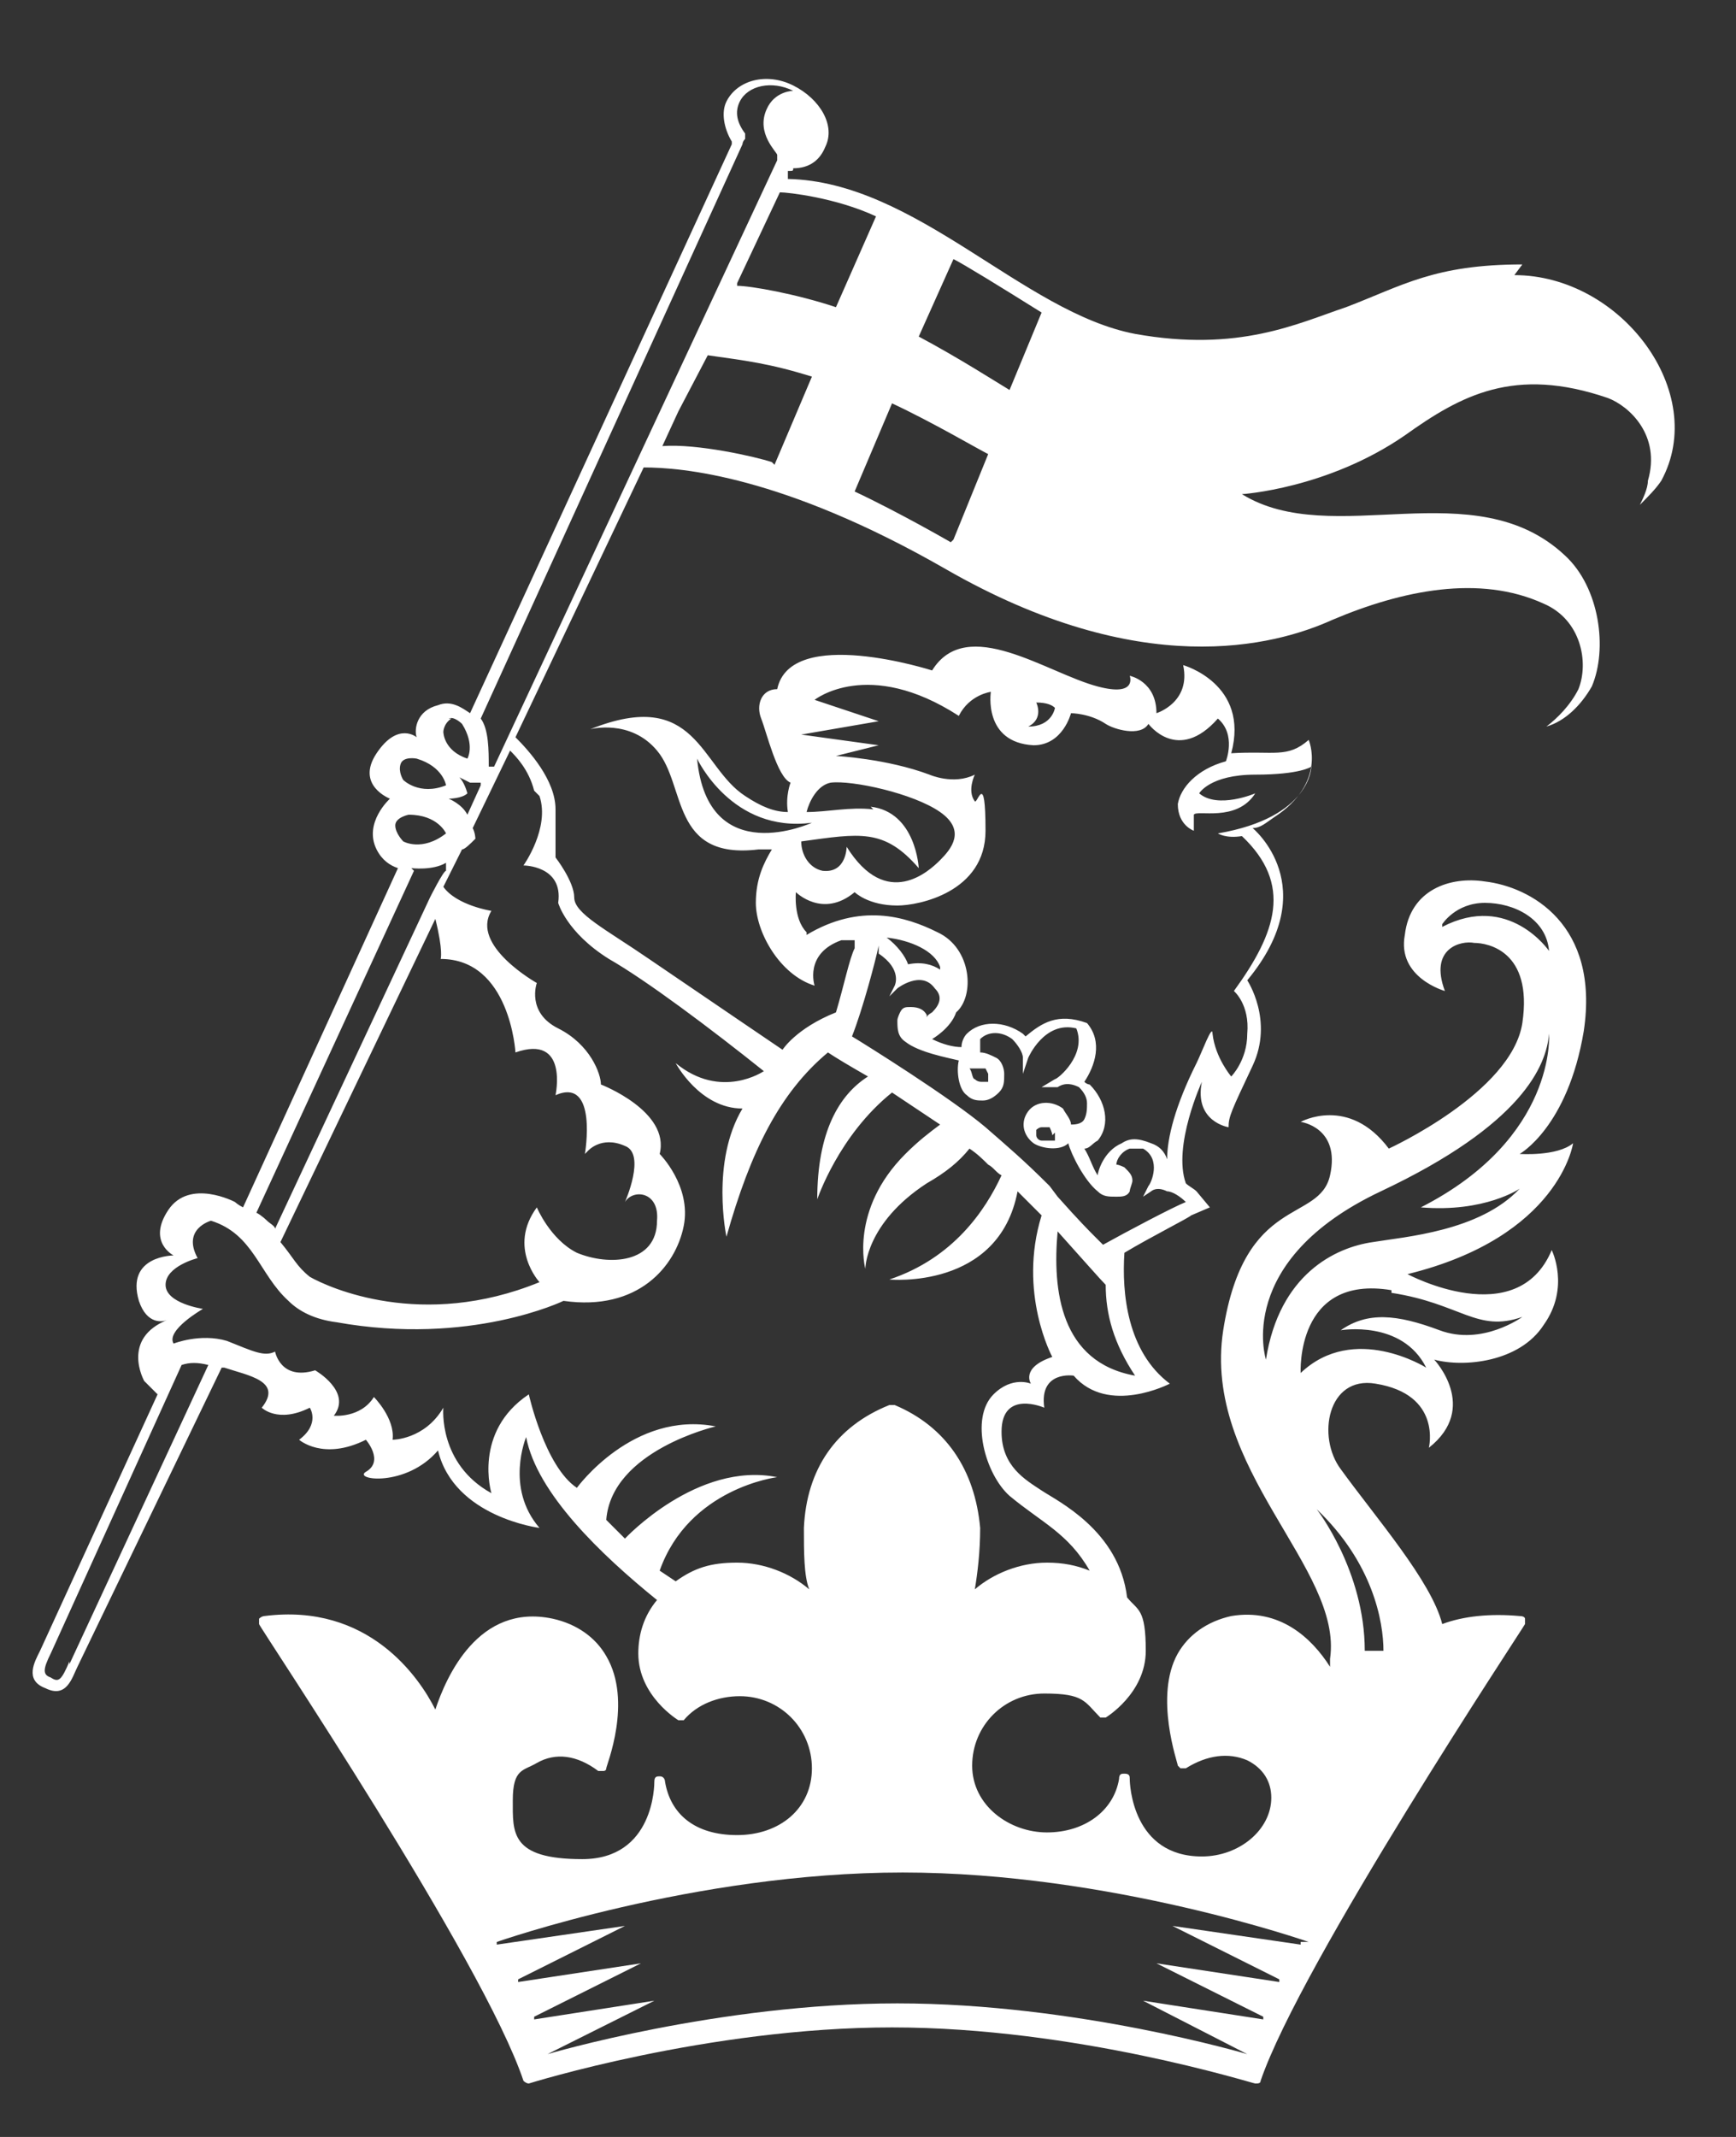 <?xml version="1.0" encoding="UTF-8"?>
<svg xmlns="http://www.w3.org/2000/svg" version="1.1" viewBox="0 0 65 80">
  <rect x="0" y="0" width="65" height="80" fill="#333333" stroke="none"/>
  <defs>
    <style>
      .cls-1 {
        fill: #fff;
      }
    </style>
  </defs>
  <!-- Generator: Adobe Illustrator 28.7.1, SVG Export Plug-In . SVG Version: 1.2.0 Build 142)  -->
  <g>
    <g id="Layer_1">
      <path class="cls-1" d="M37.8,14.6c-.5-.3-1.9-1.2-3.4-2l1.3-2.9c.4.2,1.7,1,3.3,2l-1.2,2.9ZM35.6,20.3s-1.9-1.1-3.6-1.9l1.4-3.3c1.5.7,3.2,1.7,3.6,1.9l-1.3,3.2ZM27.6,10.6l1.6-3.4c.3,0,2.1.2,3.6.9l-1.5,3.4c-1.5-.5-3.2-.8-3.7-.8M28.9,17.3c-.6-.2-2.8-.7-4.1-.6l.6-1.3,1.1-2.1c1.4.2,2.3.3,3.9.8l-1.4,3.3ZM18.3,28.7c0-.6,0-1.4-.3-1.8,0,0,0,0,0,0L27.8,5.4c0,0,0-.1.1-.2,0,0,0-.2,0-.2-.3-.4-.4-.8-.2-1.2.3-.6,1.2-.8,2-.4,0,0-.7,0-1,.7-.4.9.4,1.6.4,1.7,0,0,0,.1,0,.2l-10.6,22.7ZM20.2,29.8c.4,1.2-.6,2.6-.6,2.6,0,0,1.5,0,1.3,1.4,0,0,.3,1.1,1.9,2.1,1.4.8,3.8,2.6,5.8,4.2,0,0-1.6,1.1-3.3-.3,0,0,.9,1.7,2.5,1.7-1.2,2-.6,4.8-.6,4.8.9-3.2,2-5.4,3.8-6.9.3.2.8.5,1.5.9-1.1.7-1.9,2.1-1.9,4.6,0,0,.8-2.4,2.8-4,.6.4,1.2.8,1.8,1.2-.4.3-.8.6-1.3,1.1-2.1,2.1-1.5,4.3-1.5,4.3,0,0,0-1.7,2.3-3.2.7-.4,1.2-.8,1.6-1.3.3.2.5.4.7.6.2.1.3.3.5.4-.6,1.3-1.8,3.1-4.2,3.9,0,0,4.1.4,4.8-3.3.3.3.6.6.9.9-.9,2.9.4,5.3.4,5.3-1.2.4-.8,1-.8,1,0,0-.7-.3-1.4.4-.9.9-.3,3,.6,3.8,1.2,1,2.2,1.4,3,2.8-.5-.2-1-.3-1.6-.3-1,0-2,.4-2.7,1,.1-.6.2-1.4.2-2.3-.2-2.2-1.3-3.8-3.2-4.6,0,0-.1,0-.2,0-2,.8-3.1,2.4-3.2,4.6,0,.9,0,1.8.2,2.3-.7-.6-1.7-1-2.7-1s-1.6.2-2.3.7l-.6-.4c1.1-3.1,4.4-3.5,4.4-3.5-3-.6-5.7,2.3-5.7,2.3l-.7-.7c.2-2.6,4.1-3.5,4.1-3.5-3.1-.6-5.2,2.3-5.2,2.3-1.2-.8-1.8-3.5-1.8-3.5-2.1,1.4-1.4,3.7-1.4,3.7-2-1.1-1.8-3.2-1.8-3.2-.7,1.2-1.9,1.2-1.9,1.2.1-.8-.7-1.6-.7-1.6-.5.8-1.5.7-1.5.7.7-.9-.7-1.7-.7-1.7-1.3.4-1.5-.7-1.5-.7-.4.2-.8,0-1.8-.4-1-.3-2,.1-2,.1-.3-.5,1.1-1.3,1.1-1.3,0,0-1.4-.2-1.4-.9,0-.7,1.2-1,1.2-1-.6-1.1.5-1.4.5-1.4,1.6.5,1.8,2,2.9,3,.4.4,1,.7,1.8.8,5,.9,8.5-.8,8.5-.8,2.8.4,4.2-1.3,4.5-2.8.3-1.5-.9-2.7-.9-2.7.4-1.6-2.2-2.6-2.2-2.6,0-.4-.4-1.5-1.6-2.1-1.2-.6-.8-1.7-.8-1.7,0,0-2.5-1.4-1.7-2.7,0,0-1.3-.2-1.8-.9l.7-1.4c.1,0,.3-.2.5-.4,0,0,0-.2-.1-.4l1.4-2.9c.2.2.7.7.9,1.5M39.5,42.4v.3s-.1,0-.1,0c0,0,0,0-.1,0-.1,0-.2,0-.3,0-.1,0-.2-.1-.2-.2,0,0,0-.1,0-.2,0,0,.1-.1.2-.1h0c.1,0,.2,0,.3,0h0c0,0,.1.2.1.3M36.3,40h.3c.1,0,.2,0,.3,0,0,0,.1.2.1.2,0,0,0,.2,0,.3,0,0-.1,0-.2,0h0c-.1,0-.2,0-.3-.1h0c-.1,0-.1-.3-.2-.4h0ZM32.9,35.7c.9.6.6,1.2.6,1.2l-.2.4.3-.3s.9-.7,1.4,0c.3.3.2.6-.1.9,0,0-.2.1-.2.2,0,0,0,0,0-.1-.1-.2-.3-.3-.6-.3-.2,0-.3,0-.4.2,0,0-.1.2-.1.3,0,.3,0,.6.3.8.5.4,1.6.6,2,.7-.1.4,0,1.1.3,1.3.2.2.4.2.6.2.2,0,.4-.1.6-.3.2-.2.2-.4.2-.7,0-.2-.1-.5-.3-.6-.2-.1-.4-.2-.6-.2,0-.1,0-.3,0-.5.3-.3.8-.3,1.2,0,.2.2.4.5.4.7v.6s.2-.6.2-.6c0,0,.6-1.4,1.8-1.1.4,1-.7,1.9-.8,1.9l-.5.3h.6c.3-.2.6-.1.8,0,.2.2.3.4.3.6,0,.2,0,.4-.1.6-.1.2-.4.2-.5.2,0-.2-.2-.4-.3-.6-.4-.3-1-.3-1.3.1-.3.4-.2.9.2,1.2.3.2,1,.3,1.3,0,.1.4.6,1.4,1.1,1.8.2.2.4.2.7.2.2,0,.4,0,.5-.2,0-.1.1-.3.1-.4,0-.2-.1-.3-.3-.5,0,0-.2-.1-.3-.1,0-.2.2-.5.5-.6.2,0,.3,0,.5,0,.7.4.3,1.3.2,1.4l-.2.4.3-.2s.2-.2.6,0c.2,0,.5.2.7.4-.5.2-2.2,1.1-3.1,1.6l-.3-.3c-.2-.2-.6-.6-1.4-1.5l-.3-.4c-1-1-1.6-1.5-2.4-2.2-1.3-1.1-4.5-3.1-5-3.4.4-1,.9-2.9,1-3.4M35.2,36.3c-.3-.2-.7-.3-1.2-.2-.1-.3-.4-.7-.8-1,.9.1,1.8.5,2,1.1M30.2,34.9c-.5-.5-.4-1.5-.4-1.5,0,0,1,1,2.2,0,0,0,.5.5,1.6.5.8,0,3.3-.5,3.3-2.8s-.3-1-.4-1.1c-.3-.4,0-1,0-1-.8.4-1.7,0-1.7,0-1.6-.6-3.5-.7-3.5-.7l1.6-.4-2.9-.4,2.9-.5-2.4-.8s2-1.6,5.4.6c.4-.8,1.2-.9,1.2-.9,0,0-.3,1.9,1.6,2,1.1,0,1.4-1.2,1.4-1.2,0,0,.7,0,1.3.4.3.2,1.3.5,1.6,0,0,0,1.1,1.5,2.6-.2.7.6.3,1.6.3,1.6-1.1.3-1.7,1-1.8,1.6,0,.8.6,1,.6,1,0,0,0-.4,0-.6.1-.2,1.6.3,2.3-.8,0,0-1.4.6-2.1,0,0,0,.4-.7,2.1-.7,1.7,0,2.1-.3,2.1-.3,0,0,0,1.9-3.5,2.5,0,0,.3.2.9.1,1.9,1.8,1.3,3.6-.3,5.8,0,0,.6.5.5,1.6,0,1-.6,1.6-.6,1.6,0,0-.6-.7-.7-1.6,0-.4-.4.7-.6,1.1-.8,1.6-1.1,2.8-1.1,3.6-.1-.3-.3-.5-.6-.6-.5-.2-.8-.2-1.1,0-.7.3-.9,1.1-.9,1.2h0c-.2-.3-.3-.7-.5-1,.2,0,.3-.2.5-.3.5-.6.3-1.5-.3-2.1,0,0-.1,0-.2-.1.4-.6.7-1.5.1-2.2h0c-1.1-.4-1.7,0-2.3.5,0,0,0,0-.1-.1h0c-.7-.5-1.6-.5-2.1,0-.1.1-.2.3-.2.5-.3,0-.7-.1-1.1-.3h0c0,0,.7-.4.9-1,.7-.6.6-2.4-.7-3-1.2-.6-2.9-1.1-4.9.1M32.7,30.3c-.9-.1-1.7.1-2.5.1.1-.4.4-1,.9-1.1.8-.1,3.1.4,4.1,1.1,1,.7.4,1.4,0,1.8-.4.4-2,1.9-3.5-.5,0,0,0,1-.9.9-.5-.1-.8-.6-.8-1.1,2.2-.3,3.1-.5,4.4,1,0,0-.1-2.1-1.8-2.3M26.1,28.4s1.3,2.8,4.3,2.4c0,0-3.9,1.8-4.3-2.4M38.8,26.3c.4,0,.6.1.7.2,0,0-.1.7-1,.7.6-.3.3-.9.3-.9M42.5,51.5c-2.8-.5-3.1-3.2-2.9-5.4.9,1,1.6,1.8,1.8,2,0,1.1.3,2.2,1.1,3.4M48.7,72.7h0s0,0,0,.1l-4.8-.7,4,2s0,0,0,.1l-4.6-.7,4,2s0,0,0,.1l-4.5-.7,3.9,2s0,0,0,0c0,0-6.4-1.9-13.1-1.9h0c-6.7,0-13.1,1.9-13.1,1.9,0,0,0,0,0,0l4-2-4.5.7s0,0,0-.1l4-2-4.6.7s0,0,0-.1l4-2-4.8.7s0,0,0-.1h0s7.4-2.6,15.2-2.6h0c7.8,0,15.2,2.6,15.2,2.6M2.6,62.2c-.3.7-.4.8-.7.6-.3-.1-.3-.3,0-.9l4.9-10.8c.3-.1.6-.1,1,0l-5.2,11.2ZM15.4,32.5h0s.8.1,1.3-.2v.3c-.1,0-.6,1-.6,1l-5.8,12.4c0-.1-.2-.2-.3-.3,0,0-.2-.2-.4-.3l5.9-12.8ZM14.8,30.9c0-.3.5-.4.5-.4,1.1,0,1.4.7,1.4.7-.9.7-1.6.3-1.6.3,0,0-.3-.3-.3-.6M15,28.6c.1-.3.6-.2.6-.2,1,.3,1.1,1,1.1,1-1,.4-1.6-.2-1.6-.2,0,0-.2-.3-.1-.6M16.8,26.9c.2-.1.5.2.5.2.5.8.2,1.3.2,1.3-.9-.3-.9-1-.9-1,0,0,0-.3.3-.5M22,43.1s.5-.6,1.4-.2c.8.3,0,2.1,0,2.1.3-.5,1.3-.4,1.2.7,0,1.6-1.8,1.7-3,1.2-1-.5-1.5-1.7-1.5-1.7-1.1,1.5.1,2.8.1,2.8-4.4,1.8-7.9.2-8.6-.2-.5-.4-.6-.7-1.1-1.3l5.8-12.1c.3,1.2.2,1.5.2,1.5,2.6,0,2.8,3.5,2.8,3.5,2-.7,1.5,1.6,1.5,1.6,1.6-.7,1.1,2.2,1.1,2.2M18,29.4l-.5,1.1c-.2-.4-.7-.6-.7-.6,0,0,.5,0,.7-.2,0,0-.1-.4-.3-.6,0,0,.2.1.4.2.2,0,.4,0,.4,0M49.3,56.5c2.1,2,2.5,4.2,2.5,5.3h-.7c0-3-1.8-5.3-1.8-5.3M52.1,48.4c2.6.4,3.2,1.5,4.9.9,0,0-1.5,1.1-3.1.5-1.6-.6-2.7-.7-3.7,0,0,0,2.3-.4,3.2,1.4,0,0-2.7-1.7-4.7.2,0,0-.2-3.7,3.4-3.1M51.7,44.6c5.3-2.5,6.2-4.7,6.3-5.9,0,0,.3,3.9-4.8,6.5,2.4.2,3.7-.7,3.7-.7-1.5,1.6-4.3,1.8-5.5,2-1.4.2-3.5,1.2-4,4.4,0,0-1.2-3.7,4.3-6.3M54,34.6s.5-.8,1.6-.8,2.3.6,2.4,1.8c0,0-1.5-2.2-4-.9M57,9.9c-3.3,0-4.5.8-6.6,1.6-1.8.6-4,1.7-7.9,1-4.2-.8-8.2-5.7-13-5.8v-.3c.2,0,.2,0,.2-.1.6,0,1-.3,1.2-.8.4-.8-.2-1.8-1.2-2.3-1-.5-2.1-.2-2.5.6-.2.4-.1,1,.2,1.5,0,0,0,0,0,.1l-9.8,21.3c-.3-.2-.7-.5-1.2-.3-.8.2-.9.9-.8,1.2,0,0-.7-.6-1.5.6-.8,1.2.5,1.7.5,1.7,0,0-1,.9-.5,1.9.2.4.5.6.8.7l-5.8,12.7c-.2-.1-.3-.2-.3-.2,0,0-1.7-.9-2.5.3-.8,1.2.2,1.7.2,1.7,0,0-1.8,0-1.3,1.7.3.9.9.8,1.1.7,0,0,0,0,0,0,0,0,0,0,0,0-1.8.7-.9,2.3-.9,2.3l.5.5-4.4,9.6c-.2.4-.6,1.1.2,1.4.8.4,1-.4,1.2-.8l5.4-11.2s0,0,.1,0c.9.3,2.2.5,1.4,1.5,0,0,.6.6,1.8,0,0,0,.4.6-.4,1.2,0,0,.9.8,2.5,0,0,0,.7.8,0,1.2-.5.3,1.5.6,2.7-.8.6,2.5,3.8,2.9,3.8,2.9-1.3-1.5-.5-3.4-.5-3.4.4,2.1,2.8,4.4,4.9,6.1-.5.6-.7,1.3-.7,2,0,1.6,1.5,2.5,1.5,2.5,0,0,.2,0,.2,0,.5-.6,1.3-.9,2.1-.9,1.5,0,2.7,1.2,2.7,2.7s-1.2,2.5-2.8,2.5-2.5-.8-2.7-2c0,0,0-.2-.2-.2-.1,0-.2,0-.2.2,0,.1,0,2.9-2.7,2.9s-2.6-1-2.6-2.2.4-1.1.9-1.4c.7-.4,1.5-.3,2.3.3,0,0,.1,0,.2,0,0,0,.1,0,.1-.1,0-.1,1-2.5,0-4.2-.4-.7-1.1-1.2-2-1.4-2.8-.6-4,2.2-4.4,3.4-.6-1.2-2.5-4-6.4-3.5,0,0-.1,0-.2.1,0,0,0,.1,0,.2,0,.1,8.4,12.6,9.9,17.1,0,0,.1.1.2.1s0,0,0,0c0,0,6.7-2.1,13.6-2.1h0c6.9,0,13.5,2.1,13.6,2.1.1,0,.2,0,.2-.1,1.5-4.4,9.8-16.9,9.9-17.1,0,0,0-.1,0-.2,0,0,0-.1-.2-.1-1.1-.1-2.1,0-2.9.3-.4-1.6-2.5-4-3.8-5.8-.9-1.2-.5-3.5,1.3-3.2,2.5.4,2,2.4,2,2.4,1.9-1.5.2-3.3.2-3.3,1.1.3,3.2.1,4.1-1.3,1-1.4.3-2.8.3-2.8-1.3,3.1-5.4.9-5.4.9,5.7-1.4,6.2-4.9,6.2-4.9-.6.5-2,.4-2,.4,0,0,1.8-1,2.4-4.6.6-4-2-5.4-3.7-5.6-1.3-.2-2.8.3-3,2-.3,1.6,1.5,2.1,1.5,2.1-.6-1.6.6-1.9,1.1-1.8.5,0,2.2.3,1.8,3-.4,2.6-5,4.7-5,4.7-1.5-2-3.3-1-3.3-1,0,0,1.5.2,1.1,2-.4,1.8-3.2.7-4,5.8-.8,5.2,4.5,8.9,4,12.3,0,0,0,.2,0,.3-.7-1.1-1.9-2.2-3.7-1.9-.9.2-1.6.7-2,1.4-.9,1.6,0,4.1,0,4.2,0,0,0,0,.1.1,0,0,.1,0,.2,0,.8-.5,1.6-.6,2.3-.3.6.3.9.8.9,1.4,0,1.2-1.2,2.2-2.6,2.2-2.6,0-2.7-2.7-2.7-2.9,0-.1,0-.2-.2-.2-.1,0-.2,0-.2.2-.2,1.2-1.3,2-2.7,2s-2.8-1-2.8-2.5,1.2-2.7,2.7-2.7,1.5.3,2.1.9c0,0,.2,0,.2,0,0,0,1.5-.9,1.5-2.5s-.3-1.5-.7-2c-.3-2.5-2.6-3.6-3.2-4-.6-.4-1.5-.9-1.5-2.2,0-1.6,1.6-.9,1.6-.9-.2-1.4,1.1-1.2,1.1-1.2,1.3,1.5,3.6.3,3.6.3-1.6-1.2-1.8-3.4-1.7-4.9,1-.6,2.4-1.3,2.5-1.4l.7-.3-.5-.6c-.1-.1-.3-.2-.4-.3-.5-1.4.6-3.8.6-3.8-.3,1.5,1,1.7,1,1.7,0-.4.1-.6.9-2.3.8-1.7-.2-3.2-.2-3.2,2.9-3.5.2-5.7.2-5.7.3,0,.5-.2.8-.4,2-1.3,1.3-2.9,1.3-2.9-.8.7-1.3.4-2.9.5.7-2.6-1.8-3.3-1.8-3.3.3,1.4-1,1.8-1,1.8,0-1.2-1-1.4-1-1.4,0,0,.3.8-1.2.4-1.9-.5-4.9-2.7-6.2-.6,0,0-5.3-1.7-5.8.7-.6,0-.8.6-.6,1.1.2.5.6,2.2,1.1,2.4,0,0-.2.5-.1,1.1-.5,0-1-.2-1.6-.6-1.7-1.1-1.8-4.1-5.8-2.5,0,0,1.5-.4,2.5.8,1.1,1.3.5,4.1,3.8,3.7.2,0,.3,0,.5,0-.3.5-.6,1.1-.6,2,0,1.1.9,2.7,2.2,3.1,0,0-.4-1.2,1-1.7.1,0,.3,0,.5,0v.3c-.2.4-.4,1.4-.7,2.4-1.5.6-2,1.4-2,1.4,0,0-2.8-1.9-5-3.4-1.6-1.1-2.8-1.7-2.8-2.3,0-.6-.7-1.5-.7-1.5,0,0,0-1,0-1.8,0-1.1-1-2.2-1.5-2.7l4.8-10.1c1.4,0,5.2.3,11.3,3.8,7.3,4.2,12.3,2.9,14.5,1.9,2.6-1.1,5.5-1.7,7.9-.6,1.4.6,1.7,2.2,1.3,3.2-.3.6-.8,1.1-1.2,1.4.7-.2,1.3-.8,1.7-1.5.6-1.4.3-3.7-1-4.9-3.4-3.2-8.7-.2-12.1-2.3,0,0,3.2-.2,6.1-2.2,2.1-1.5,4.1-2.6,7.6-1.4.8.3,2,1.4,1.5,3.1,0,.3-.2.7-.3.9.3-.3.6-.6.8-.9,1.8-3.3-1.5-7.7-5.5-7.7"/>
    </g>
  </g>
</svg>